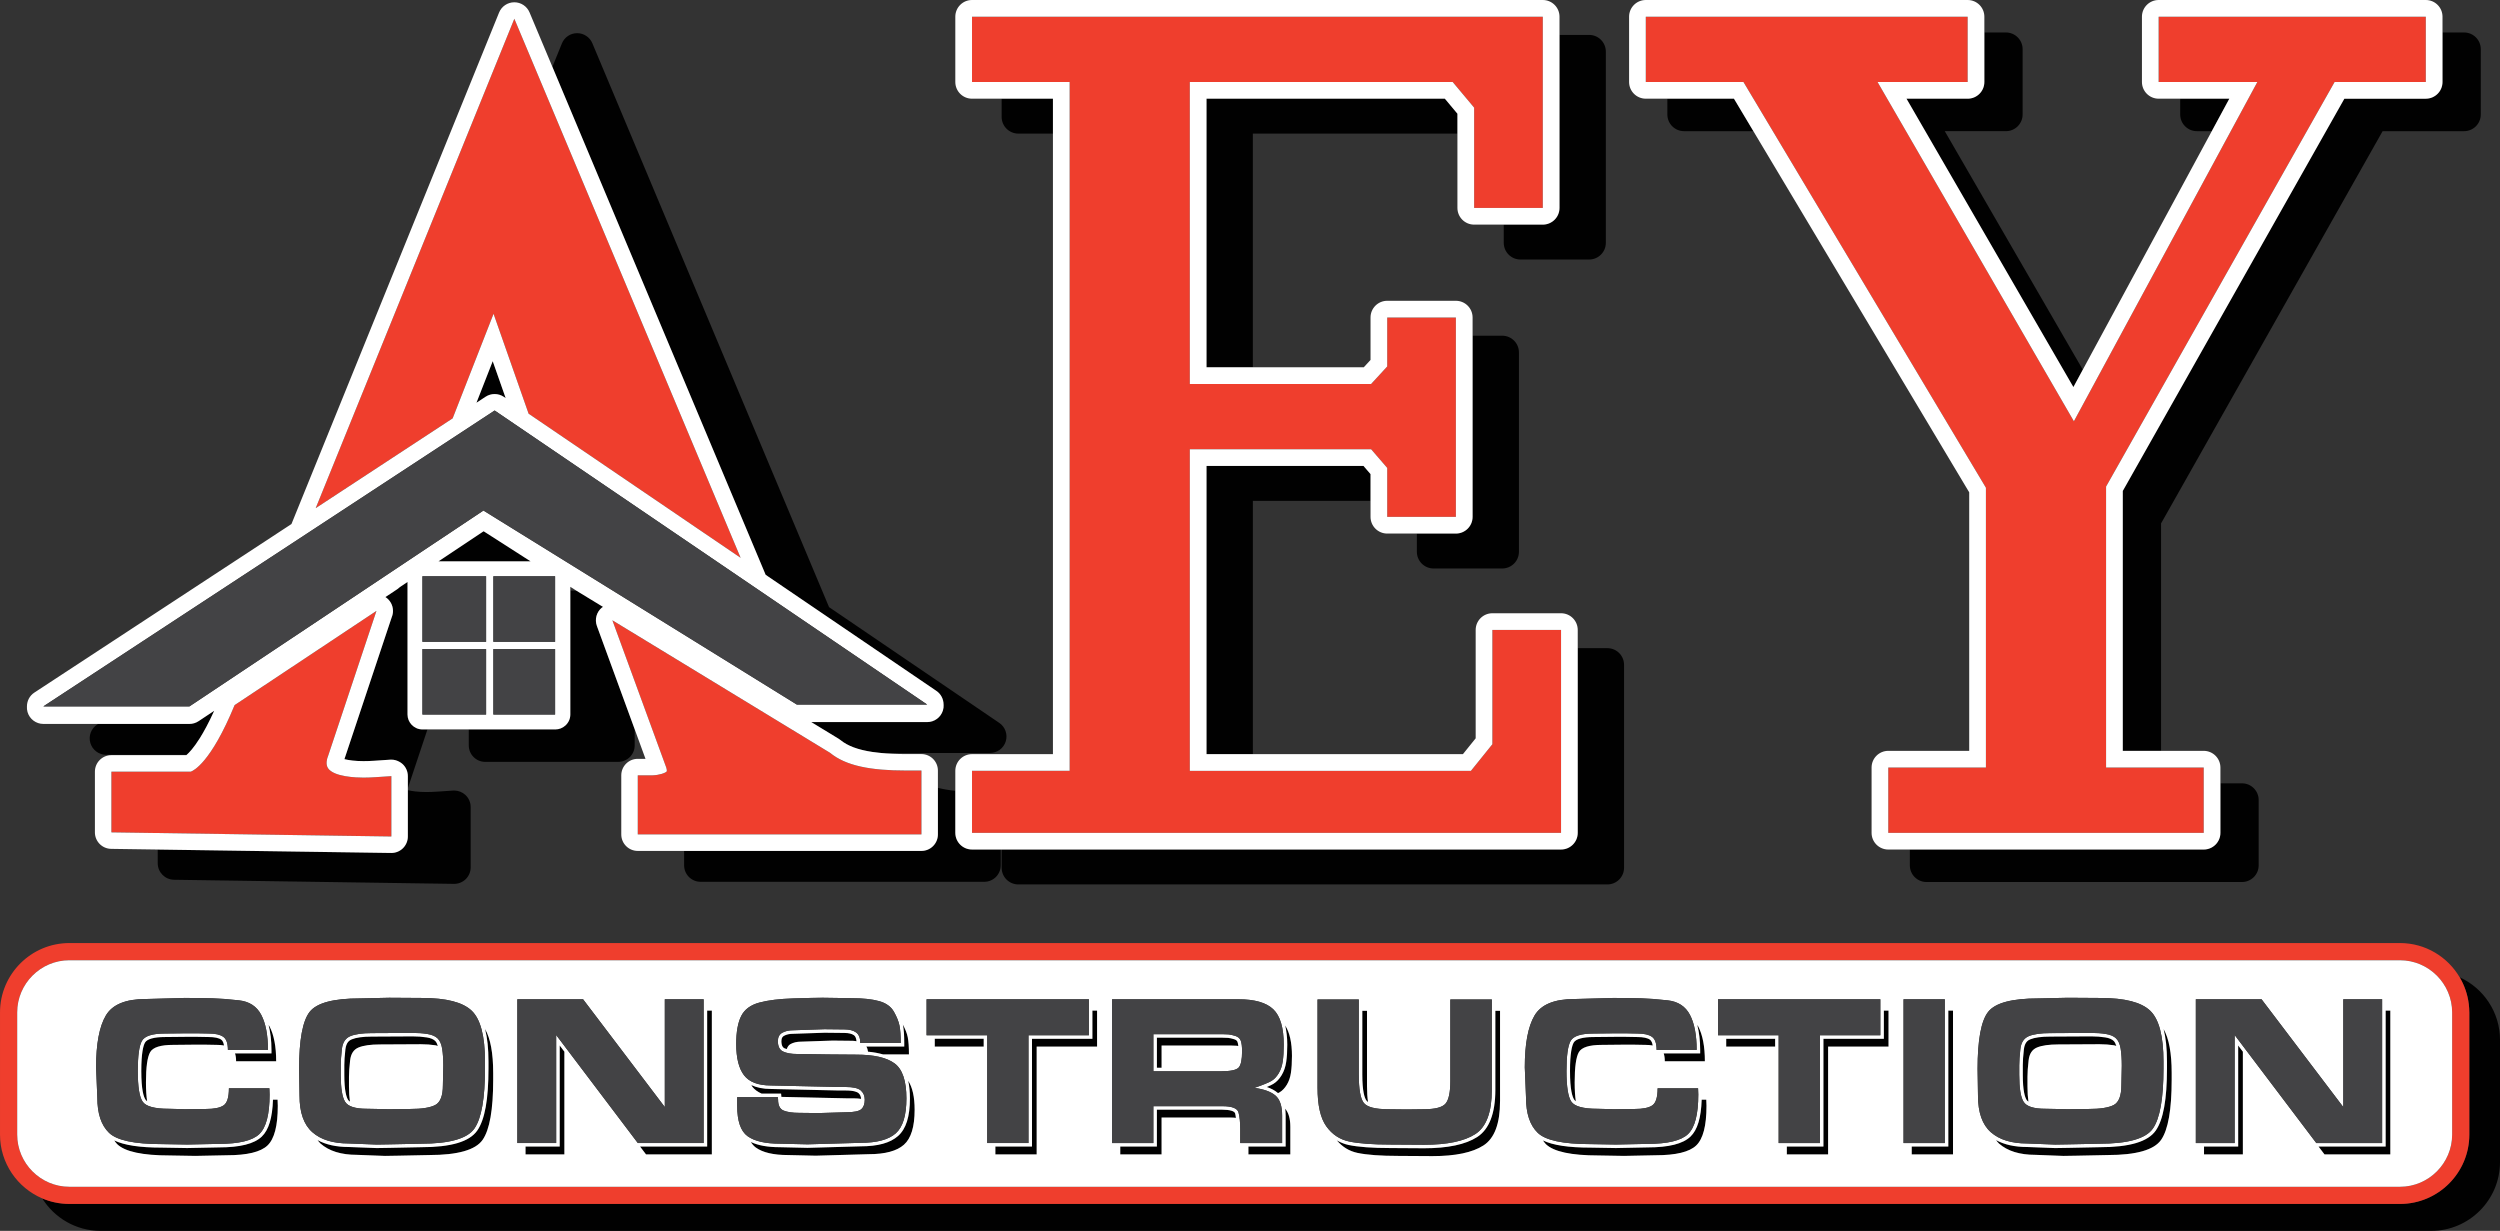 <svg xmlns="http://www.w3.org/2000/svg" id="Layer_2" viewBox="0 0 242.696 119.491"><rect x="0" y="0" width="242.696" height="119.491" fill="#333333" stroke="none"/><defs><style>.cls-1{fill:#434345;}.cls-1,.cls-2,.cls-3,.cls-4{stroke-width:0px;}.cls-2{fill:#fff;}.cls-3{fill:#ef3e2d;}.cls-4{fill:#010101;}</style></defs><g id="LOGO:_PRODUCTION"><g id="LOGO:_PRODUCTION-2"><path id="BLACK" class="cls-4" d="m39.593,76.709c.398.096,1.017.179,1.788.179.334,0,.694-.012,1.069-.038l1.536-.103c.036-.002.07-.003.106-.003.404,0,.796.154,1.093.432.324.303.507.726.507,1.17v5.859c0,.428-.171.839-.476,1.139-.3.296-.704.461-1.124.461h-.024l-27.178-.399c-.875-.014-1.577-.726-1.577-1.601v-1.331l1.6.024,21.057.309h.024c.42,0,.824-.164,1.124-.461.305-.3.476-.711.476-1.139v-4.497Zm.367-6.353c-.246-.26-.399-.608-.399-.994v-12.864l-.74.493c-.074.072-.152.135-.238.194l-1.168.775c.442.285.736.78.736,1.346,0,.216-.043.421-.122.61l-2.006,6.018-.329.987-2.258,6.775c.394.101,1.041.192,1.846.192.334,0,.694-.012,1.069-.038l1.536-.103c.036-.002.07-.003.106-.003.271,0,.534.075.769.204.115.064.226.136.324.227.324.303.507.726.507,1.17v1.173l1.903-5.709h-.486c-.414,0-.786-.176-1.05-.455Zm34.368-14.553l4.345,2.954,12.235,8.318c.451.307.698.814.693,1.34 0.0.007.003.013.004.02.007.178-.011.358-.066.535-.206.671-.826,1.129-1.529,1.129h-11.253l2.655,1.617c.063.039.125.082.182.128.693.568,1.696.943,3.097,1.154.263.039.543.072.835.1h10.582c.702,0,1.324-.457,1.529-1.129.207-.671-.048-1.399-.629-1.793l-16.525-11.238L57.505,4.2c-.25-.594-.831-.98-1.475-.98h-.01c-.647.003-1.23.397-1.473.999l-.921,2.27.878,2.092,19.824,47.222Zm-28.074-16.706l.889-.583c.266-.175.572-.262.877-.262.313,0,.629.092.899.277l.173.117-1.258-3.585-1.579,4.035Zm-26.866,32.58c.404-.642.878-1.51,1.406-2.676l-1.52,1.01c-.262.173-.57.267-.886.267h-8.863l-.068.042c-.605.379-.885,1.112-.689,1.798.197.685.826,1.158,1.538,1.158h7.816c.236-.205.675-.664,1.265-1.6Zm32.117-17.185l-.624-.4-3.932-2.519-4.379,2.919h8.934Zm39.546,26.513c0,.884-.716,1.601-1.6,1.601h-23.039v1.397c0,.884.716,1.601,1.6,1.601h27.538c.884,0,1.6-.718,1.6-1.601v-1.532h-2.789c-.896,0-1.62-.726-1.62-1.62v-4.08c-.592-.058-1.155-.154-1.69-.289v4.522Zm-30.868-14.12l-.578-1.58-1.66-4.538c-.233-.639-.038-1.355.488-1.786.022-.018.049-.024.072-.041.012-.009.027-.013.039-.022l-2.592-1.578h-.586v12.022c0,.425-.187.804-.478,1.069-.257.234-.596.38-.971.38h-8.41v1.55c0,.884.716,1.601,1.6,1.601h6.181c.008,0,.016-.002.024-.002h.658c.008 0.0.016.002.024.002h5.993c.008,0,.016-.002.024-.002h.004c.884,0,1.6-.718,1.6-1.6v-1.561l-.029-.078-1.404-3.837Zm178.599,27.99c.458.775.765,1.647.88,2.58.034.272.056.547.056.828v11.861c0,3.713-3.02,6.733-6.733,6.733H6.735c-.935,0-1.825-.192-2.635-.538,1.182,1.889,3.276,3.152,5.664,3.152h226.251c3.684,0,6.682-2.997,6.682-6.682v-11.861c0-2.696-1.609-5.019-3.914-6.074Zm-212.428,7.391h-3.539c.068.207.104.459.104.762h3.89c0-1.437-.218-2.571-.653-3.402-.024-.045-.058-.078-.083-.121.179.694.281,1.494.281,2.42v.341Zm-.944,8.077c-.738.704-2.103,1.047-4.169,1.047l-3.073.063-2.482-.043c-2.112,0-3.625-.23-4.595-.695.093.122.176.254.285.359.757.731,2.458,1.098,5.104,1.098l2.489.043,3.061-.063c1.961,0,3.275-.317,3.939-.952s.997-1.915.997-3.84l-.021-.606h-.446c-.056,1.76-.411,2.943-1.09,3.59Zm-8.612-8.907l2.033-.021h1.106l1.125.021c.259,0,.482.022.685.057-.038-.233-.113-.451-.266-.562-.233-.168-.653-.257-1.219-.257l-1.12-.021h-1.101l-2.038.021c-1.043,0-1.728.192-1.925.538-.164.286-.36.999-.36,2.764,0,1.804.224,2.509.413,2.782.03.044.081.095.153.147-.073-.487-.112-1.092-.112-1.828,0-1.483.135-2.461.406-2.934.269-.471,1.009-.707,2.221-.707Zm30.625,2.288c0,3.001-.355,4.972-1.088,6.024-.759,1.091-2.549,1.62-5.465,1.62l-3.021.063-1.283.021-2.713-.104c-1.205,0-2.218-.224-3.024-.669.094.111.176.236.285.332.831.731,2.007,1.098,3.535,1.098l2.725.104,1.264-.021,3.021-.063c2.776,0,4.508-.492,5.193-1.475.683-.983,1.026-2.925,1.026-5.829v-.67c0-1.92-.265-3.337-.786-4.261.221.849.331,1.897.331,3.161v.668Zm-13.454,3.224c-.058-.412-.092-.898-.092-1.482v-.944c0-.42.036-.947.11-1.584.072-.637.344-1.053.819-1.249.474-.195,1.165-.295,2.074-.295l3.989-.021c.5,0,.969.036,1.411.104.084.013.146.043.222.062-.065-.204-.145-.379-.257-.487-.171-.166-.445-.281-.814-.339-.421-.067-.879-.101-1.357-.101l-3.991.021c-.858,0-1.512.091-1.942.269-.226.092-.534.296-.612.973-.072.62-.106,1.139-.106,1.545v.945c0,1.514.202,2.151.372,2.42.039.062.107.112.173.163Zm20.366,4.359h-3.317v.761h3.771v-9.971l-.454-.601v9.811Zm14.315,0h-6.512l.576.761h6.39v-13.957h-.454v13.196Zm7.206-4.828l.001.007,6.379.141h.653c.271,0,.499.021.706.053-.017-.234-.09-.421-.253-.562-.108-.094-.414-.252-1.249-.252h-.659l-6.587-.147c-.761,0-1.389-.136-1.907-.377.031.045.053.102.086.145.228.298.54.519.916.683h1.89l.026.31Zm1.918-5.356l3.061-.104,1.934.021c.143,0,.257.026.382.043-.027-.266-.097-.473-.239-.576-.211-.152-.526-.229-.94-.229l-1.92-.021-3.073.104c-.346,0-.639.067-.868.197-.116.067-.252.185-.252.51,0,.502.176.644.31.707.059.028.146.041.216.064.064-.2.166-.37.352-.476.284-.159.629-.24,1.038-.24Zm10.01.132v.341h-3.681c.084.135.138.303.164.501.545.047,1.019.139,1.447.261h2.525c0-.713-.039-1.269-.118-1.675-.072-.37-.241-.786-.483-1.237.005.023.017.048.021.071.086.43.125,1.0.125,1.738Zm.553,5.38c0,1.764-.377,2.956-1.151,3.643-.762.678-1.956,1.007-3.641,1.007l-5.152.147-2.679-.063c-1.194,0-2.118-.17-2.821-.505.135.213.29.398.477.534.671.488,1.718.733,3.14.733l2.686.062,5.133-.146c1.593,0,2.735-.307,3.426-.921.692-.613,1.038-1.744,1.038-3.39,0-1.246-.211-2.18-.624-2.817.111.499.169,1.069.169,1.715Zm7.158-5.792h-4.75v.761h4.75v-.761Zm10.554,0h-5.865v10.463h-3.554v.761h4.008v-10.463h5.865v-3.494h-.454v2.733Zm13.389.656c.236,0,.44.009.611.022.047.004.107.017.162.026-.021-.194-.051-.324-.081-.399-.029-.077-.094-.188-.315-.257-.245-.075-.444-.12-.587-.132-.164-.014-.36-.021-.586-.021h-6.334v2.919h.455v-2.158h6.675Zm5.371,6.789v3.018h-3.613v.763h4.068v-2.679c0-.798-.173-1.376-.5-1.76.028.205.045.422.045.658Zm.055-5.203c-.072.49-.221.923-.44,1.286-.224.375-.497.659-.805.848-.142.087-.355.188-.641.307.432.144.783.332,1.058.567.01.008.016.021.026.03.062-.031.128-.064.173-.091.264-.161.493-.404.692-.733.197-.327.329-.714.394-1.161.067-.447.099-.983.099-1.612,0-1.314-.226-2.296-.658-2.974.126.541.204,1.149.204,1.873,0,.641-.034,1.199-.103,1.661Zm-6.2,4.643h-6.354v3.578h-3.555v.763h4.01v-3.58h6.693c.196,0,.364.014.523.032-.023-.152-.042-.313-.075-.435-.063-.224-.528-.358-1.242-.358Zm26.503-1.931c0,2.29-.594,3.833-1.766,4.587-1.124.723-2.857,1.089-5.152,1.089l-3.277-.021c-1.752,0-3.117-.101-4.059-.3-.412-.087-.785-.245-1.134-.444.534.629,1.195,1.043,2,1.213.921.195,2.252.293,3.989.293l3.278.021c2.237,0,3.893-.344,4.965-1.036,1.074-.69,1.61-2.124,1.61-4.299v-8.769h-.455v7.667Zm-12.914-7.667v6.202c0,1.636.221,2.271.406,2.514.03.04.079.086.146.133-.062-.426-.098-.93-.098-1.546v-7.303h-.455Zm32.799,4.136h-3.539c.068.207.104.459.104.762h3.89c0-1.437-.218-2.571-.653-3.402-.024-.045-.058-.078-.083-.121.179.694.281,1.494.281,2.42v.341Zm-9.556-.829l2.033-.021h1.106l1.125.021c.259,0,.482.022.685.057-.038-.232-.113-.451-.266-.562-.233-.168-.653-.257-1.219-.257l-1.12-.021h-1.101l-2.038.021c-1.043,0-1.728.192-1.925.538-.164.286-.36.999-.36,2.764,0,1.804.224,2.509.413,2.782.03.044.081.095.153.147-.073-.487-.112-1.092-.112-1.828,0-1.483.135-2.461.406-2.934.269-.471,1.009-.707,2.221-.707Zm8.612,8.907c-.738.704-2.103,1.047-4.169,1.047l-3.073.063-2.482-.043c-2.112,0-3.625-.23-4.595-.695.093.122.176.254.285.359.757.731,2.458,1.098,5.104,1.098l2.489.043,3.061-.063c1.961,0,3.275-.317,3.939-.952.665-.635.997-1.915.997-3.84l-.021-.606h-.446c-.056,1.76-.411,2.943-1.09,3.59Zm8.221-9.5h-4.75v.761h4.75v-.761Zm10.554,0h-5.865v10.463h-3.554v.761h4.008v-10.463h5.865v-3.494h-.454v2.733Zm6.259,10.463h-3.553v.76h4.008v-13.957h-.455v13.198Zm7.773-4.359c-.058-.412-.092-.898-.092-1.482v-.944c0-.42.036-.947.11-1.584.072-.637.344-1.053.819-1.249.474-.195,1.165-.295,2.074-.295l3.989-.021c.5,0,.969.036,1.411.104.084.013.146.043.222.062-.065-.204-.145-.379-.258-.487-.171-.166-.445-.281-.814-.339-.421-.067-.879-.101-1.357-.101l-3.991.021c-.858,0-1.512.091-1.942.269-.226.092-.534.296-.611.973-.072.62-.106,1.139-.106,1.545v.945c0,1.514.202,2.151.372,2.42.039.062.107.112.173.163Zm13.454-3.224c0,3.001-.355,4.972-1.088,6.024-.759,1.091-2.549,1.62-5.466,1.62l-3.021.063-1.283.021-2.713-.104c-1.205,0-2.218-.224-3.024-.669.094.111.176.236.285.332.831.731,2.007,1.098,3.535,1.098l2.725.104,1.264-.021,3.021-.063c2.776,0,4.508-.492,5.193-1.475.683-.983,1.026-2.925,1.026-5.829v-.67c0-1.92-.265-3.337-.786-4.261.221.849.331,1.897.331,3.161v.668Zm21.228,7.582h-6.512l.576.761h6.39v-13.957h-.454v13.196Zm-14.315,0h-3.317v.761h3.772v-9.971l-.454-.601v9.811Zm-84.231-65.279l-.683-.793h-15.239v27.977h4.497v-24.588h11.425v-2.596Zm9.908,4.15c0,.896-.726,1.622-1.622,1.622h-3.789v1.767c0,.896.724,1.622,1.62,1.622h6.666c.896,0,1.622-.726,1.622-1.622v-19.354c0-.896-.726-1.622-1.622-1.622h-2.875v17.588ZM102.217,9.581h-4.979v1.767c0,.896.725,1.622,1.62,1.622h3.359v-3.389Zm50.947,71.27c0,.894-.724,1.62-1.62,1.62h-54.306v1.768c0,.894.725,1.62,1.62,1.62h57.183c.896,0,1.62-.726,1.62-1.62v-19.695c0-.896-.724-1.622-1.62-1.622h-2.877v17.929Zm-1.769-60.668c0,.896-.726,1.622-1.622,1.622h-3.791v1.767c0,.896.726,1.622,1.622,1.622h6.666c.896,0,1.622-.726,1.622-1.622V5.011c0-.896-.726-1.622-1.622-1.622h-2.875v16.795Zm-9.91-9.145l-1.219-1.458h-23.138v26.072h4.497V12.97h19.86v-1.931Zm20.379-1.458v1.532c0,.896.726,1.622,1.622,1.622h6.729l-1.885-3.154h-6.466Zm52.069,72.891h-28.529v1.533c0,.894.724,1.62,1.62,1.62h30.623c.896,0,1.622-.726,1.622-1.62v-6.339c0-.896-.726-1.622-1.622-1.622h-2.093v4.807c0,.894-.726,1.62-1.622,1.62Zm21.56-72.891h-7.906l-21.511,38.08v25.229h3.715v-22.075l21.509-38.08h7.908c.896,0,1.622-.726,1.622-1.622v-6.337c0-.896-.726-1.622-1.622-1.622h-2.093v4.805c0,.896-.726,1.622-1.622,1.622Zm-44.476,0h-5.937l16.201,27.995.913-1.688-13.399-23.154h5.936c.896,0,1.622-.726,1.622-1.622v-6.337c0-.896-.726-1.622-1.622-1.622h-2.092v4.805c0,.896-.726,1.622-1.622,1.622Zm20.633,0v1.532c0,.896.726,1.622,1.622,1.622h1.442l1.705-3.154h-4.769Z"></path><path id="P45-8C" class="cls-3" d="m22.773,68.455l13.772-9.148-4.731,14.189-.015.031c-.031.089-.221.656.048,1.055.57.843,2.773.909,3.434.909.367,0,.762-.015,1.175-.043l1.536-.101v5.859l-27.18-.401v-5.895h7.713c.236-.081,1.935-.839,4.248-6.456Zm25.14-37.993l3.403,9.698,20.583,13.993L49.931,1.822l-19.284,47.507,13.295-8.717,3.971-10.151Zm16.76,44.039c.074.231.067.354.058.377-.098.164-.788.384-1.379.391h-1.44v5.738h27.538v-6.2h-1.44c-3.539,0-5.895-.464-7.432-1.723l-21.131-12.865,5.226,14.283ZM6.735,116.877c-.935,0-1.825-.192-2.635-.538-2.407-1.027-4.099-3.417-4.099-6.195v-11.861c0-3.712,3.021-6.733,6.735-6.733h226.251c2.468,0,4.624,1.339,5.796,3.325.458.775.765,1.647.88,2.58.034.272.056.547.056.828v11.861c0,3.713-3.02,6.733-6.733,6.733H6.735Zm0-1.667h226.251c2.787,0,5.066-2.28,5.066-5.066v-11.861c0-2.787-2.28-5.066-5.066-5.066H6.735c-2.787,0-5.066,2.28-5.066,5.066v11.861c0,2.787,2.28,5.066,5.066,5.066Zm144.809-54.054h-6.666v11.092l-2.083,2.585h-27.29v-31.221h17.602l1.562,1.812v4.753h6.666v-19.354h-6.666v4.753l-1.562,1.699h-17.602V7.959h25.519l2.083,2.49v9.734h6.666V1.622h-55.412v6.337h9.479v66.874h-9.479v6.019h57.183v-19.695Zm41.245-13.808v27.165h-9.479v6.339h30.623v-6.339h-9.479v-27.278l22.186-39.276h8.853V1.622h-25.935v6.337h9.583l-17.811,32.937-19.062-32.937h8.749V1.622h-31.246v6.337h9.479l23.539,39.389Z"></path><path id="WHITE" class="cls-2" d="m4.209,70.278h14.18c.315,0,.623-.094.886-.267l1.52-1.01c-.528,1.166-1.002,2.034-1.406,2.676-.589.936-1.029,1.395-1.265,1.6-.012.01-.025.023-.036.032h-7.274c-.884,0-1.6.718-1.6,1.601v5.895c0,.875.702,1.588,1.576,1.601l4.523.066,1.6.024,21.057.309h.024c.42,0,.824-.164,1.124-.461.305-.3.476-.711.476-1.139v-5.859c0-.444-.183-.867-.507-1.17-.098-.091-.208-.164-.324-.227-.235-.129-.498-.204-.769-.204-.036,0-.07.002-.106.003l-1.536.103c-.375.026-.735.038-1.069.038-.805,0-1.452-.091-1.846-.192l2.258-6.775.329-.987,2.006-6.018c.079-.188.122-.394.122-.61,0-.566-.294-1.061-.736-1.346l1.168-.775c.086-.058.164-.122.238-.194l.74-.493v12.864c0,.386.153.734.399.994.264.279.635.455,1.05.455h12.907c.375,0,.713-.146.971-.38.292-.265.478-.644.478-1.069v-12.396l.529.339.057.035,2.592,1.578c-.012.009-.027.013-.039.022-.023.017-.05.023-.072.041-.526.432-.721,1.148-.488,1.786l1.66,4.538.578,1.58,1.404,3.837.029.078,1.049,2.868-.752-.002c-.884,0-1.6.718-1.6,1.601v5.738c0,.884.716,1.601,1.6,1.601h27.538c.884,0,1.6-.718,1.6-1.601v-6.2c0-.884-.716-1.6-1.6-1.6h-1.44c-.934,0-1.751-.038-2.485-.108-.292-.028-.573-.06-.835-.1-1.402-.211-2.404-.586-3.097-1.154-.056-.046-.118-.089-.182-.128l-2.655-1.617h11.253c.704,0,1.324-.457,1.529-1.129.055-.177.073-.357.066-.535-0-.007-.003-.013-.004-.02.005-.526-.242-1.033-.693-1.34l-12.235-8.318-4.345-2.954L54.504,8.581l-.878-2.092-2.22-5.287c-.25-.594-.831-.98-1.475-.98h-.01c-.647.003-1.23.397-1.473.999l-20.154,49.651L3.33,67.239c-.459.301-.715.81-.715,1.34-.011.179.004.361.056.541.197.685.826,1.158,1.538,1.158Zm27.606,3.217l-.015.031c-.031.089-.221.656.048,1.055.57.843,2.773.909,3.434.909.367,0,.762-.015,1.175-.043l1.536-.101v5.859l-27.18-.401v-5.895h7.713c.236-.081,1.935-.839,4.248-6.456l13.772-9.148-4.731,14.189Zm22.074-11.19h-5.993v-6.363h5.993v6.363Zm-11.318-7.813l4.379-2.919,3.932,2.519.624.4h-8.934Zm-1.562,1.449h6.181v6.363h-6.181v-6.363Zm6.182,13.422h-6.181v-6.353h6.181v6.353Zm6.698,0h-5.993v-6.353h5.993v6.353Zm26.69,3.718c1.536,1.259,3.893,1.723,7.432,1.723h1.44v6.2h-27.538v-5.738h1.44c.591-.007,1.281-.226,1.379-.391.009-.022.015-.146-.058-.377l-5.226-14.283,21.131,12.865ZM49.931,1.822l21.968,52.331-20.583-13.993-3.403-9.698-3.971,10.151-13.295,8.717L49.931,1.822Zm-.84,36.825l-.173-.117c-.271-.185-.586-.277-.899-.277-.305,0-.611.087-.877.262l-.889.583,1.579-4.035,1.258,3.585Zm-1.072,1.205l41.989,28.547h-12.651l-30.427-18.837-28.542,19.015H4.207l43.813-28.725Zm184.966,75.359c2.787,0,5.066-2.28,5.066-5.066v-11.861c0-2.787-2.28-5.066-5.066-5.066H6.735c-2.787,0-5.066,2.28-5.066,5.066v11.861c0,2.787,2.28,5.066,5.066,5.066h226.251ZM14.283,106.905c-.071-.052-.122-.103-.153-.147-.188-.272-.413-.978-.413-2.782,0-1.766.195-2.478.36-2.764.197-.346.882-.538,1.925-.538l2.038-.021h1.101l1.12.021c.567,0,.987.089,1.219.257.154.111.228.329.266.562-.203-.035-.426-.057-.685-.057l-1.125-.021h-1.106l-2.033.021c-1.213,0-1.953.236-2.221.707-.271.473-.406,1.451-.406,2.934,0,.736.039,1.341.112,1.828Zm7.397-6.25c-.296-.214-.767-.322-1.411-.322l-1.127-.021h-1.105l-2.035.022c-1.211,0-1.951.236-2.221.707-.269.471-.404,1.449-.404,2.934,0,1.526.158,2.518.474,2.975.315.457,1.158.687,2.526.687l1.56.041,2.054-.021c.803,0,1.375-.116,1.718-.351.343-.235.514-.788.514-1.658h3.929l.021.606c0,1.925-.334,3.206-.999,3.84-.665.635-1.977.952-3.939.952l-3.061.063-2.487-.041c-2.646,0-4.349-.367-5.104-1.1-.759-.733-1.136-1.872-1.136-3.42l-.12-2.931c0-2.288.317-3.965.949-5.034.632-1.067,1.922-1.6,3.871-1.6l3.751-.104c1.093,0,1.994.01,2.704.031.713.021,1.574.087,2.588.199s1.737.582,2.172,1.413c.435.831.651,1.963.651,3.4h-3.89c0-.634-.147-1.057-.444-1.269Zm7.354,3.132c0-2.831.343-4.684,1.028-5.556.685-.872,2.31-1.307,4.878-1.307l2.843-.063,3.198.021c2.343,0,3.946.413,4.809,1.235.862.824,1.293,2.47,1.293,4.94v.668c0,2.903-.343,4.845-1.028,5.829-.683.983-2.415,1.476-5.193,1.476l-3.021.062-1.264.022-2.725-.106c-1.526,0-2.704-.365-3.533-1.098-.829-.733-1.243-1.915-1.243-3.547l-.041-2.574Zm25.755,8.28h-3.771v-.761h3.317v-9.811l.454.601v9.971Zm-4.567-15.06h6.382l7.934,10.463v-10.463h3.772v13.957h-6.39l-7.925-10.484v10.484h-3.772v-13.957Zm29.6-.147l2.804.041c1.118,0,2.019.094,2.704.283.685.188,1.168.534,1.451,1.036.284.502.464.956.543,1.36.081.404.12.963.12,1.673h-3.931c0-.488-.135-.829-.404-1.024-.271-.195-.649-.293-1.136-.293l-1.935-.021-3.061.104c-.408,0-.754.081-1.036.24-.283.161-.425.43-.425.807,0,.516.168.855.504,1.014.336.161.793.242,1.372.242h.416l2.686.041,2.644.021c1.699,0,2.932.283,3.703.848.771.565,1.154,1.699,1.154,3.402,0,1.646-.344,2.776-1.036,3.39-.69.613-1.833.922-3.426.922l-5.135.146-2.686-.063c-1.422,0-2.468-.243-3.14-.731-.671-.488-1.007-1.473-1.007-2.951v-.838h3.95l.021.231c0,.572.18.93.543,1.077.361.146.865.219,1.511.219l1.896.021,2.684-.082c.738,0,1.218-.098,1.442-.295.224-.195.336-.502.336-.92,0-.377-.128-.677-.385-.901-.257-.223-.747-.334-1.471-.334h-.651l-6.596-.147c-1.237,0-2.11-.331-2.615-.993-.507-.663-.76-1.677-.76-3.045,0-1.158.161-2.057.483-2.699.324-.641.909-1.077,1.757-1.307.85-.231,1.961-.367,3.338-.409,1.375-.041,2.3-.062,2.775-.062Zm-3.439,4.978c-.07-.023-.157-.036-.216-.064-.134-.063-.31-.206-.31-.707,0-.325.135-.444.252-.51.23-.13.522-.197.868-.197l3.073-.104,1.92.021c.414,0,.73.077.94.229.142.103.212.31.239.576-.124-.017-.238-.043-.382-.043l-1.934-.021-3.061.104c-.409,0-.754.081-1.038.24-.186.106-.289.277-.352.476Zm-3.359,3.646c-.033-.042-.055-.099-.086-.145.517.242,1.145.377,1.907.377l6.587.147h.659c.834,0,1.141.158,1.249.252.163.14.236.327.253.562-.206-.032-.434-.053-.706-.053h-.653l-6.379-.141-.001-.007-.026-.31h-1.89c-.375-.164-.688-.385-.916-.683Zm16.927-8.477h15.758v3.494h-5.865v10.463h-4.008v-10.463h-5.885v-3.494Zm.795,3.835h4.75v.761h-4.75v-.761Zm28.711,7.646h-6.693v3.58h-4.01v-.763h3.555v-3.578h6.354c.714,0,1.178.134,1.242.358.034.122.053.283.075.435-.16-.018-.327-.032-.523-.032Zm-11.497-11.481h12.262c1.581,0,2.71.324,3.388.973.677.649,1.016,1.797,1.016,3.443,0,.629-.033,1.165-.098,1.612-.067.447-.199.834-.396,1.161s-.428.572-.69.733c-.264.159-.817.387-1.66.68.922.125,1.6.373,2.035.742.433.37.651,1.016.651,1.937v2.677h-4.068v-1.338c0-.683-.057-1.228-.168-1.632-.111-.406-.635-.608-1.569-.608h-6.695v3.578h-4.008v-13.957Zm17.303,15.061h-4.068v-.763h3.613v-3.018c0-.236-.017-.453-.045-.658.326.383.5.962.5,1.76v2.679Zm2.64-15.039h4.008v7.303c0,1.394.159,2.302.474,2.72.317.42,1.112.629,2.389.629l1.797.021,1.66-.021c1.093,0,1.793-.182,2.102-.545.31-.363.464-1.094.464-2.198v-7.91h4.029v8.768c0,2.177-.536,3.611-1.608,4.301-1.074.69-2.728,1.036-4.967,1.036l-3.278-.021c-1.737,0-3.068-.099-3.987-.295-.921-.195-1.667-.69-2.232-1.485-.567-.795-.849-2.043-.849-3.746v-8.559Zm25.076,9.877c-.071-.052-.122-.103-.153-.147-.188-.272-.413-.978-.413-2.782,0-1.766.195-2.478.36-2.764.197-.346.882-.538,1.925-.538l2.038-.021h1.101l1.12.021c.567,0,.987.089,1.219.257.154.111.228.329.266.562-.203-.035-.426-.057-.685-.057l-1.125-.021h-1.106l-2.033.021c-1.213,0-1.953.236-2.221.707-.271.473-.406,1.451-.406,2.934,0,.736.039,1.341.112,1.828Zm7.397-6.25c-.296-.214-.767-.322-1.411-.322l-1.127-.021h-1.105l-2.035.022c-1.211,0-1.951.236-2.221.707-.269.471-.404,1.449-.404,2.934,0,1.526.158,2.518.474,2.975.315.457,1.158.687,2.526.687l1.56.041,2.054-.021c.803,0,1.375-.116,1.718-.351.343-.235.514-.788.514-1.658h3.929l.021.606c0,1.925-.334,3.206-.999,3.84-.665.635-1.977.952-3.939.952l-3.061.063-2.487-.041c-2.646,0-4.349-.367-5.104-1.1-.759-.733-1.136-1.872-1.136-3.42l-.12-2.931c0-2.288.317-3.965.949-5.034.632-1.067,1.922-1.6,3.871-1.6l3.751-.104c1.093,0,1.994.01,2.704.031.713.021,1.574.087,2.588.199s1.737.582,2.172,1.413c.435.831.651,1.963.651,3.4h-3.89c0-.634-.147-1.057-.444-1.269Zm6.407-3.648h15.758v3.494h-5.865v10.463h-4.008v-10.463h-5.885v-3.494Zm.795,3.835h4.75v.761h-4.75v-.761Zm24.401,2.945c0-2.831.343-4.684,1.028-5.556.685-.872,2.311-1.307,4.878-1.307l2.843-.063,3.198.021c2.343,0,3.946.413,4.81,1.235.862.824,1.293,2.47,1.293,4.94v.668c0,2.903-.343,4.845-1.028,5.829-.683.983-2.415,1.476-5.193,1.476l-3.021.062-1.264.022-2.725-.106c-1.526,0-2.704-.365-3.533-1.098-.829-.733-1.244-1.915-1.244-3.547l-.041-2.574Zm25.755,8.28h-3.772v-.761h3.317v-9.811l.454.601v9.971Zm-4.567-15.06h6.382l7.934,10.463v-10.463h3.772v13.957h-6.39l-7.925-10.484v10.484h-3.771v-13.957Zm18.882,15.06h-6.39l-.576-.761h6.512v-13.196h.454v13.957Zm-21.227-7.911v.67c0,2.903-.343,4.845-1.026,5.829-.685.983-2.417,1.475-5.193,1.475l-3.021.063-1.264.021-2.725-.104c-1.528,0-2.704-.367-3.535-1.098-.109-.096-.191-.221-.285-.332.807.444,1.819.669,3.024.669l2.713.104,1.283-.021,3.021-.063c2.917,0,4.707-.529,5.466-1.62.733-1.052,1.088-3.023,1.088-6.024v-.668c0-1.264-.111-2.311-.331-3.161.522.925.786,2.341.786,4.261Zm-21.227,7.909h-4.008v-.76h3.553v-13.198h.455v13.957Zm-4.803-15.06h4.008v13.959h-4.008v-13.959Zm-1.457,4.598h-5.865v10.463h-4.008v-.761h3.554v-10.463h5.865v-2.733h.454v3.494Zm-17.672,5.755c0,1.925-.332,3.205-.997,3.84-.665.635-1.978.952-3.939.952l-3.061.063-2.489-.043c-2.646,0-4.347-.367-5.104-1.098-.109-.105-.192-.237-.285-.359.969.466,2.483.695,4.595.695l2.482.043,3.073-.063c2.066,0,3.431-.343,4.169-1.047.679-.647,1.034-1.83,1.09-3.59h.446l.021.606Zm-.81-7.733c.435.831.653,1.965.653,3.402h-3.89c0-.303-.036-.555-.104-.762h3.539v-.341c0-.926-.101-1.726-.281-2.42.025.043.059.076.083.121Zm-19.232,7.274c0,2.175-.536,3.609-1.61,4.299-1.072.692-2.728,1.036-4.965,1.036l-3.278-.021c-1.737,0-3.068-.098-3.989-.293-.805-.171-1.466-.584-2-1.213.349.199.722.357,1.134.444.942.199,2.307.3,4.059.3l3.277.021c2.295,0,4.028-.367,5.152-1.089,1.172-.754,1.766-2.297,1.766-4.587v-7.667h.455v8.769Zm-12.817.08c-.067-.047-.116-.093-.146-.133-.185-.243-.406-.879-.406-2.514v-6.202h.455v7.303c0,.616.036,1.121.098,1.546Zm-7.383-4.455c0,.629-.033,1.165-.099,1.612-.065.447-.197.834-.394,1.161-.199.329-.428.572-.692.733-.045.027-.111.06-.173.091-.01-.009-.016-.021-.026-.03-.276-.235-.627-.423-1.058-.567.286-.118.498-.219.641-.307.308-.188.581-.473.805-.848.219-.363.368-.796.44-1.286.069-.462.103-1.021.103-1.661,0-.724-.078-1.331-.204-1.873.432.679.658,1.66.658,2.974Zm-18.918-.92h-5.865v10.463h-4.008v-.761h3.554v-10.463h5.865v-2.733h.454v3.494Zm-18.749,9.521c-.69.615-1.833.921-3.426.921l-5.133.146-2.686-.062c-1.422,0-2.468-.245-3.14-.733-.187-.136-.342-.321-.477-.534.703.335,1.627.505,2.821.505l2.679.063,5.152-.147c1.685,0,2.879-.329,3.641-1.007.774-.687,1.151-1.879,1.151-3.643,0-.646-.058-1.217-.169-1.715.413.637.624,1.571.624,2.817,0,1.646-.346,2.776-1.038,3.39Zm.367-10.443c.079.406.118.963.118,1.675h-2.525c-.427-.122-.901-.214-1.447-.261-.026-.198-.08-.366-.164-.501h3.681v-.341c0-.738-.039-1.309-.125-1.738-.004-.022-.016-.048-.021-.071.243.451.411.868.483,1.237Zm-19.016,11.385h-6.39l-.576-.761h6.512v-13.196h.454v13.957Zm-21.227-7.911v.67c0,2.903-.343,4.845-1.026,5.829-.685.983-2.417,1.475-5.193,1.475l-3.021.063-1.264.021-2.725-.104c-1.528,0-2.704-.367-3.535-1.098-.109-.096-.191-.221-.285-.332.807.444,1.82.669,3.024.669l2.713.104,1.283-.021,3.021-.063c2.917,0,4.707-.529,5.465-1.62.733-1.052,1.088-3.023,1.088-6.024v-.668c0-1.264-.111-2.311-.331-3.161.522.925.786,2.341.786,4.261Zm-20.911,3.202c0,1.925-.332,3.205-.997,3.84s-1.978.952-3.939.952l-3.061.063-2.489-.043c-2.646,0-4.347-.367-5.104-1.098-.109-.105-.192-.237-.285-.359.969.466,2.483.695,4.595.695l2.482.043,3.073-.063c2.066,0,3.431-.343,4.169-1.047.679-.647,1.034-1.83,1.09-3.59h.446l.021.606Zm-.81-7.733c.435.831.653,1.965.653,3.402h-3.89c0-.303-.036-.555-.104-.762h3.539v-.341c0-.926-.101-1.726-.281-2.42.025.043.059.076.083.121Zm9.455,8.012l2.151.043,2.054-.022c1.132,0,1.946-.128,2.439-.387s.74-.899.74-1.92l.039-1.889c0-.644-.036-1.192-.108-1.648-.072-.454-.221-.79-.444-1.007-.224-.218-.557-.36-.999-.43-.44-.07-.911-.104-1.411-.104l-3.989.021c-.908,0-1.6.098-2.072.293-.474.197-.748.613-.82,1.249-.072.637-.108,1.165-.108,1.584v.945c0,1.286.14,2.155.425,2.602.283.449.983.671,2.103.671Zm-2.187-4.219c0-.406.034-.925.106-1.545.077-.677.385-.88.612-.973.43-.178,1.084-.269,1.942-.269l3.991-.021c.478,0,.935.034,1.357.101.368.058.642.173.814.339.113.108.193.283.257.487-.076-.019-.138-.048-.222-.062-.442-.068-.911-.104-1.411-.104l-3.989.021c-.909,0-1.6.099-2.074.295-.474.195-.747.611-.819,1.249-.074.637-.11,1.165-.11,1.584v.944c0,.585.033,1.071.092,1.482-.066-.051-.134-.101-.173-.163-.17-.269-.372-.906-.372-2.42v-.945Zm86.819.222c.223-.236.336-.767.336-1.589,0-.461-.043-.803-.128-1.026s-.264-.377-.533-.461c-.271-.084-.492-.132-.663-.146-.171-.014-.375-.022-.611-.022h-6.675v3.6h6.575c.909,0,1.475-.118,1.699-.356Zm-7.934.015v-2.919h6.334c.226,0,.421.007.586.021.144.012.343.057.587.132.221.069.286.18.315.257.029.075.06.205.081.399-.055-.009-.115-.022-.162-.026-.171-.014-.375-.022-.611-.022h-6.675v2.158h-.455Zm86.247,3.981l2.151.043,2.054-.022c1.132,0,1.946-.128,2.439-.387.493-.259.74-.899.74-1.92l.039-1.889c0-.644-.036-1.192-.108-1.648-.072-.454-.221-.79-.444-1.007-.224-.218-.557-.36-.999-.43-.44-.07-.911-.104-1.411-.104l-3.989.021c-.908,0-1.6.098-2.073.293-.474.197-.748.613-.82,1.249-.072.637-.108,1.165-.108,1.584v.945c0,1.286.14,2.155.425,2.602.283.449.983.671,2.103.671Zm-2.187-4.219c0-.406.034-.925.106-1.545.077-.677.385-.88.611-.973.43-.178,1.084-.269,1.942-.269l3.991-.021c.478,0,.935.034,1.357.101.368.058.642.173.814.339.113.108.193.283.258.487-.076-.019-.138-.048-.222-.062-.442-.068-.911-.104-1.411-.104l-3.989.021c-.909,0-1.6.099-2.074.295-.474.195-.747.611-.819,1.249-.074.637-.11,1.165-.11,1.584v.944c0,.585.033,1.071.092,1.482-.066-.051-.134-.101-.173-.163-.17-.269-.372-.906-.372-2.42v-.945Zm-103.629-22.567c0,.894.724,1.62,1.62,1.62h57.183c.896,0,1.62-.726,1.62-1.62v-19.695c0-.896-.724-1.622-1.62-1.622h-6.666c-.896,0-1.622.726-1.622,1.622v10.52l-1.237,1.535h-24.892v-27.977h15.239l.683.793v4.15c0,.896.725,1.622,1.62,1.622h6.666c.896,0,1.622-.726,1.622-1.622v-19.354c0-.896-.726-1.622-1.622-1.622h-6.666c-.896,0-1.62.726-1.62,1.622v4.121l-.653.709h-15.269V9.581h23.138l1.219,1.458v9.145c0,.896.726,1.622,1.622,1.622h6.666c.896,0,1.622-.726,1.622-1.622V1.622c0-.896-.726-1.622-1.622-1.622h-55.412c-.896,0-1.62.726-1.62,1.622v6.337c0,.896.724,1.622,1.62,1.622h7.857v63.63h-7.857c-.896,0-1.62.726-1.62,1.622v6.019Zm1.62-6.019h9.479V7.959h-9.479V1.622h55.412v18.561h-6.666v-9.734l-2.083-2.49h-25.519v29.316h17.602l1.562-1.699v-4.753h6.666v19.354h-6.666v-4.753l-1.562-1.812h-17.602v31.221h27.29l2.083-2.585v-11.092h6.666v19.695h-57.183v-6.019ZM159.771,9.581h8.559l1.885,3.154,20.953,35.06v25.096h-7.858c-.894,0-1.62.726-1.62,1.622v6.339c0,.894.726,1.62,1.62,1.62h30.623c.896,0,1.622-.726,1.622-1.62v-6.339c0-.896-.726-1.622-1.622-1.622h-7.857v-25.229l21.511-38.08h7.906c.896,0,1.622-.726,1.622-1.622V1.622c0-.896-.726-1.622-1.622-1.622h-25.935c-.896,0-1.622.726-1.622,1.622v6.337c0,.896.726,1.622,1.622,1.622h6.861l-1.705,3.154-12.52,23.154-.913,1.688-16.201-27.995h5.937c.896,0,1.622-.726,1.622-1.622V1.622c0-.896-.726-1.622-1.622-1.622h-31.246c-.896,0-1.622.726-1.622,1.622v6.337c0,.896.726,1.622,1.622,1.622Zm0-7.959h31.246v6.337h-8.749l19.062,32.937,17.811-32.937h-9.583V1.622h25.935v6.337h-8.853l-22.186,39.276v27.278h9.479v6.339h-30.623v-6.339h9.479v-27.165l-23.539-39.389h-9.479V1.622Z"></path><path id="P179-14C" class="cls-1" d="m41.008,62.304v-6.363h6.181v6.363h-6.181Zm6.887.706v6.353h5.993v-6.353h-5.993Zm-6.887,0v6.353h6.181v-6.353h-6.181Zm6.887-.706h5.993v-6.363h-5.993v6.363Zm-22.533,36.22c-.435-.831-1.158-1.302-2.172-1.413s-1.875-.178-2.588-.199c-.711-.021-1.612-.031-2.704-.031l-3.751.104c-1.949,0-3.239.533-3.871,1.6-.632,1.069-.949,2.746-.949,5.034l.12,2.931c0,1.548.377,2.687,1.136,3.42.755.733,2.458,1.1,5.104,1.1l2.487.041,3.061-.063c1.963,0,3.275-.317,3.939-.952.665-.634.999-1.915.999-3.84l-.021-.606h-3.929c0,.87-.171,1.423-.514,1.658-.343.235-.915.351-1.718.351l-2.054.021-1.56-.041c-1.369,0-2.211-.229-2.526-.687-.317-.457-.474-1.449-.474-2.975,0-1.485.135-2.463.404-2.934.271-.471,1.011-.707,2.221-.707l2.035-.022h1.105l1.127.021c.644,0,1.115.108,1.411.322.296.212.444.635.444,1.269h3.89c0-1.437-.216-2.569-.651-3.4Zm4.956,11.384c-.829-.733-1.243-1.915-1.243-3.547l-.041-2.574c0-2.831.343-4.684,1.028-5.556.685-.872,2.31-1.307,4.878-1.307l2.843-.063,3.198.021c2.343,0,3.946.413,4.809,1.235.862.824,1.293,2.47,1.293,4.94v.668c0,2.903-.343,4.845-1.028,5.829-.683.983-2.415,1.476-5.193,1.476l-3.021.062-1.264.022-2.725-.106c-1.526,0-2.704-.365-3.533-1.098Zm2.764-5.544c0,1.286.14,2.155.425,2.602.283.449.983.671,2.103.671l2.151.043,2.054-.022c1.132,0,1.946-.128,2.439-.387s.74-.899.74-1.92l.039-1.889c0-.644-.036-1.192-.108-1.648-.072-.454-.221-.79-.444-1.007-.224-.218-.557-.36-.999-.43-.44-.07-.911-.104-1.411-.104l-3.989.021c-.908,0-1.6.098-2.072.293-.474.197-.748.613-.82,1.249-.072.637-.108,1.165-.108,1.584v.945Zm20.911-3.883l7.925,10.484h6.39v-13.957h-3.772v10.463l-7.934-10.463h-6.382v13.957h3.772v-10.484Zm17.959-1.842c-.322.642-.483,1.542-.483,2.699,0,1.369.253,2.383.76,3.045.505.663,1.379.993,2.615.993l6.596.147h.651c.725,0,1.214.111,1.471.334.257.224.385.524.385.901,0,.418-.111.724-.336.92-.224.197-.704.295-1.442.295l-2.684.082-1.896-.021c-.646,0-1.149-.074-1.511-.219-.363-.147-.543-.505-.543-1.077l-.021-.231h-3.95v.838c0,1.478.336,2.463,1.007,2.951.671.488,1.718.731,3.14.731l2.686.063,5.135-.146c1.593,0,2.735-.308,3.426-.922.692-.613,1.036-1.744,1.036-3.39,0-1.703-.384-2.836-1.154-3.402-.771-.565-2.004-.848-3.703-.848l-2.644-.021-2.686-.041h-.416c-.579,0-1.036-.081-1.372-.242-.336-.159-.504-.498-.504-1.014,0-.377.142-.646.425-.807.283-.159.629-.24,1.036-.24l3.061-.104,1.935.021c.486,0,.865.098,1.136.293.269.195.404.536.404,1.024h3.931c0-.711-.039-1.269-.12-1.673-.079-.404-.259-.858-.543-1.36-.283-.502-.766-.848-1.451-1.036-.685-.188-1.586-.283-2.704-.283l-2.804-.041c-.474,0-1.399.021-2.775.062-1.377.043-2.489.178-3.338.409-.848.229-1.434.666-1.757,1.307Zm23.883,12.326h4.008v-10.463h5.865v-3.494h-15.758v3.494h5.885v10.463Zm16.132-0h-4.008v-13.957h12.262c1.581,0,2.71.324,3.388.973.677.649,1.016,1.797,1.016,3.443,0,.629-.033,1.165-.098,1.612-.067.447-.199.834-.396,1.161s-.428.572-.69.733c-.264.159-.817.387-1.66.68.922.125,1.6.373,2.035.742.433.37.651,1.016.651,1.937v2.677h-4.068v-1.338c0-.683-.057-1.228-.168-1.632-.111-.406-.635-.608-1.569-.608h-6.695v3.578Zm0-6.968h6.575c.909,0,1.475-.118,1.699-.356.223-.236.336-.767.336-1.589,0-.461-.043-.803-.128-1.026s-.264-.377-.533-.461c-.271-.084-.492-.132-.663-.146-.171-.014-.375-.022-.611-.022h-6.675v3.6Zm19.017,6.821c.92.195,2.251.295,3.987.295l3.278.021c2.239,0,3.893-.346,4.967-1.036,1.072-.69,1.608-2.124,1.608-4.301v-8.768h-4.029v7.91c0,1.103-.154,1.834-.464,2.198-.308.363-1.009.545-2.102.545l-1.66.021-1.797-.021c-1.278,0-2.072-.209-2.389-.629-.315-.418-.474-1.326-.474-2.72v-7.303h-4.008v8.559c0,1.702.283,2.951.849,3.746.565.795,1.31,1.29,2.232,1.485Zm33.074-12.293c-.435-.831-1.158-1.302-2.172-1.413s-1.875-.178-2.588-.199c-.711-.021-1.612-.031-2.704-.031l-3.751.104c-1.949,0-3.239.533-3.871,1.6-.632,1.069-.949,2.746-.949,5.034l.12,2.931c0,1.548.377,2.687,1.136,3.42.755.733,2.458,1.1,5.104,1.1l2.487.041,3.061-.063c1.963,0,3.275-.317,3.939-.952.665-.634.999-1.915.999-3.84l-.021-.606h-3.929c0,.87-.171,1.423-.514,1.658-.343.235-.915.351-1.718.351l-2.054.021-1.56-.041c-1.369,0-2.211-.229-2.526-.687-.317-.457-.474-1.449-.474-2.975,0-1.485.135-2.463.404-2.934.271-.471,1.01-.707,2.221-.707l2.035-.022h1.105l1.127.021c.644,0,1.115.108,1.411.322.296.212.444.635.444,1.269h3.89c0-1.437-.216-2.569-.651-3.4Zm8.609,12.44h4.008v-10.463h5.865v-3.494h-15.758v3.494h5.885v10.463Zm16.132-13.959h-4.008v13.959h4.008v-13.959Zm4.463,12.903c-.829-.733-1.244-1.915-1.244-3.547l-.041-2.574c0-2.831.343-4.684,1.028-5.556.685-.872,2.311-1.307,4.878-1.307l2.843-.063,3.198.021c2.343,0,3.946.413,4.81,1.235.862.824,1.293,2.47,1.293,4.94v.668c0,2.903-.343,4.845-1.028,5.829-.683.983-2.415,1.476-5.193,1.476l-3.021.062-1.264.022-2.725-.106c-1.526,0-2.704-.365-3.533-1.098Zm2.764-5.544c0,1.286.14,2.155.425,2.602.283.449.983.671,2.103.671l2.151.043,2.054-.022c1.132,0,1.946-.128,2.439-.387.493-.259.74-.899.74-1.92l.039-1.889c0-.644-.036-1.192-.108-1.648-.072-.454-.221-.79-.444-1.007-.224-.218-.557-.36-.999-.43-.44-.07-.911-.104-1.411-.104l-3.989.021c-.908,0-1.6.098-2.073.293-.474.197-.748.613-.82,1.249-.072.637-.108,1.165-.108,1.584v.945Zm20.911-3.883l7.925,10.484h6.39v-13.957h-3.772v10.463l-7.934-10.463h-6.382v13.957h3.771v-10.484ZM46.93,49.561l30.427,18.837h12.651l-41.989-28.547L4.207,68.576h14.182l28.542-19.015Z"></path></g></g></svg>